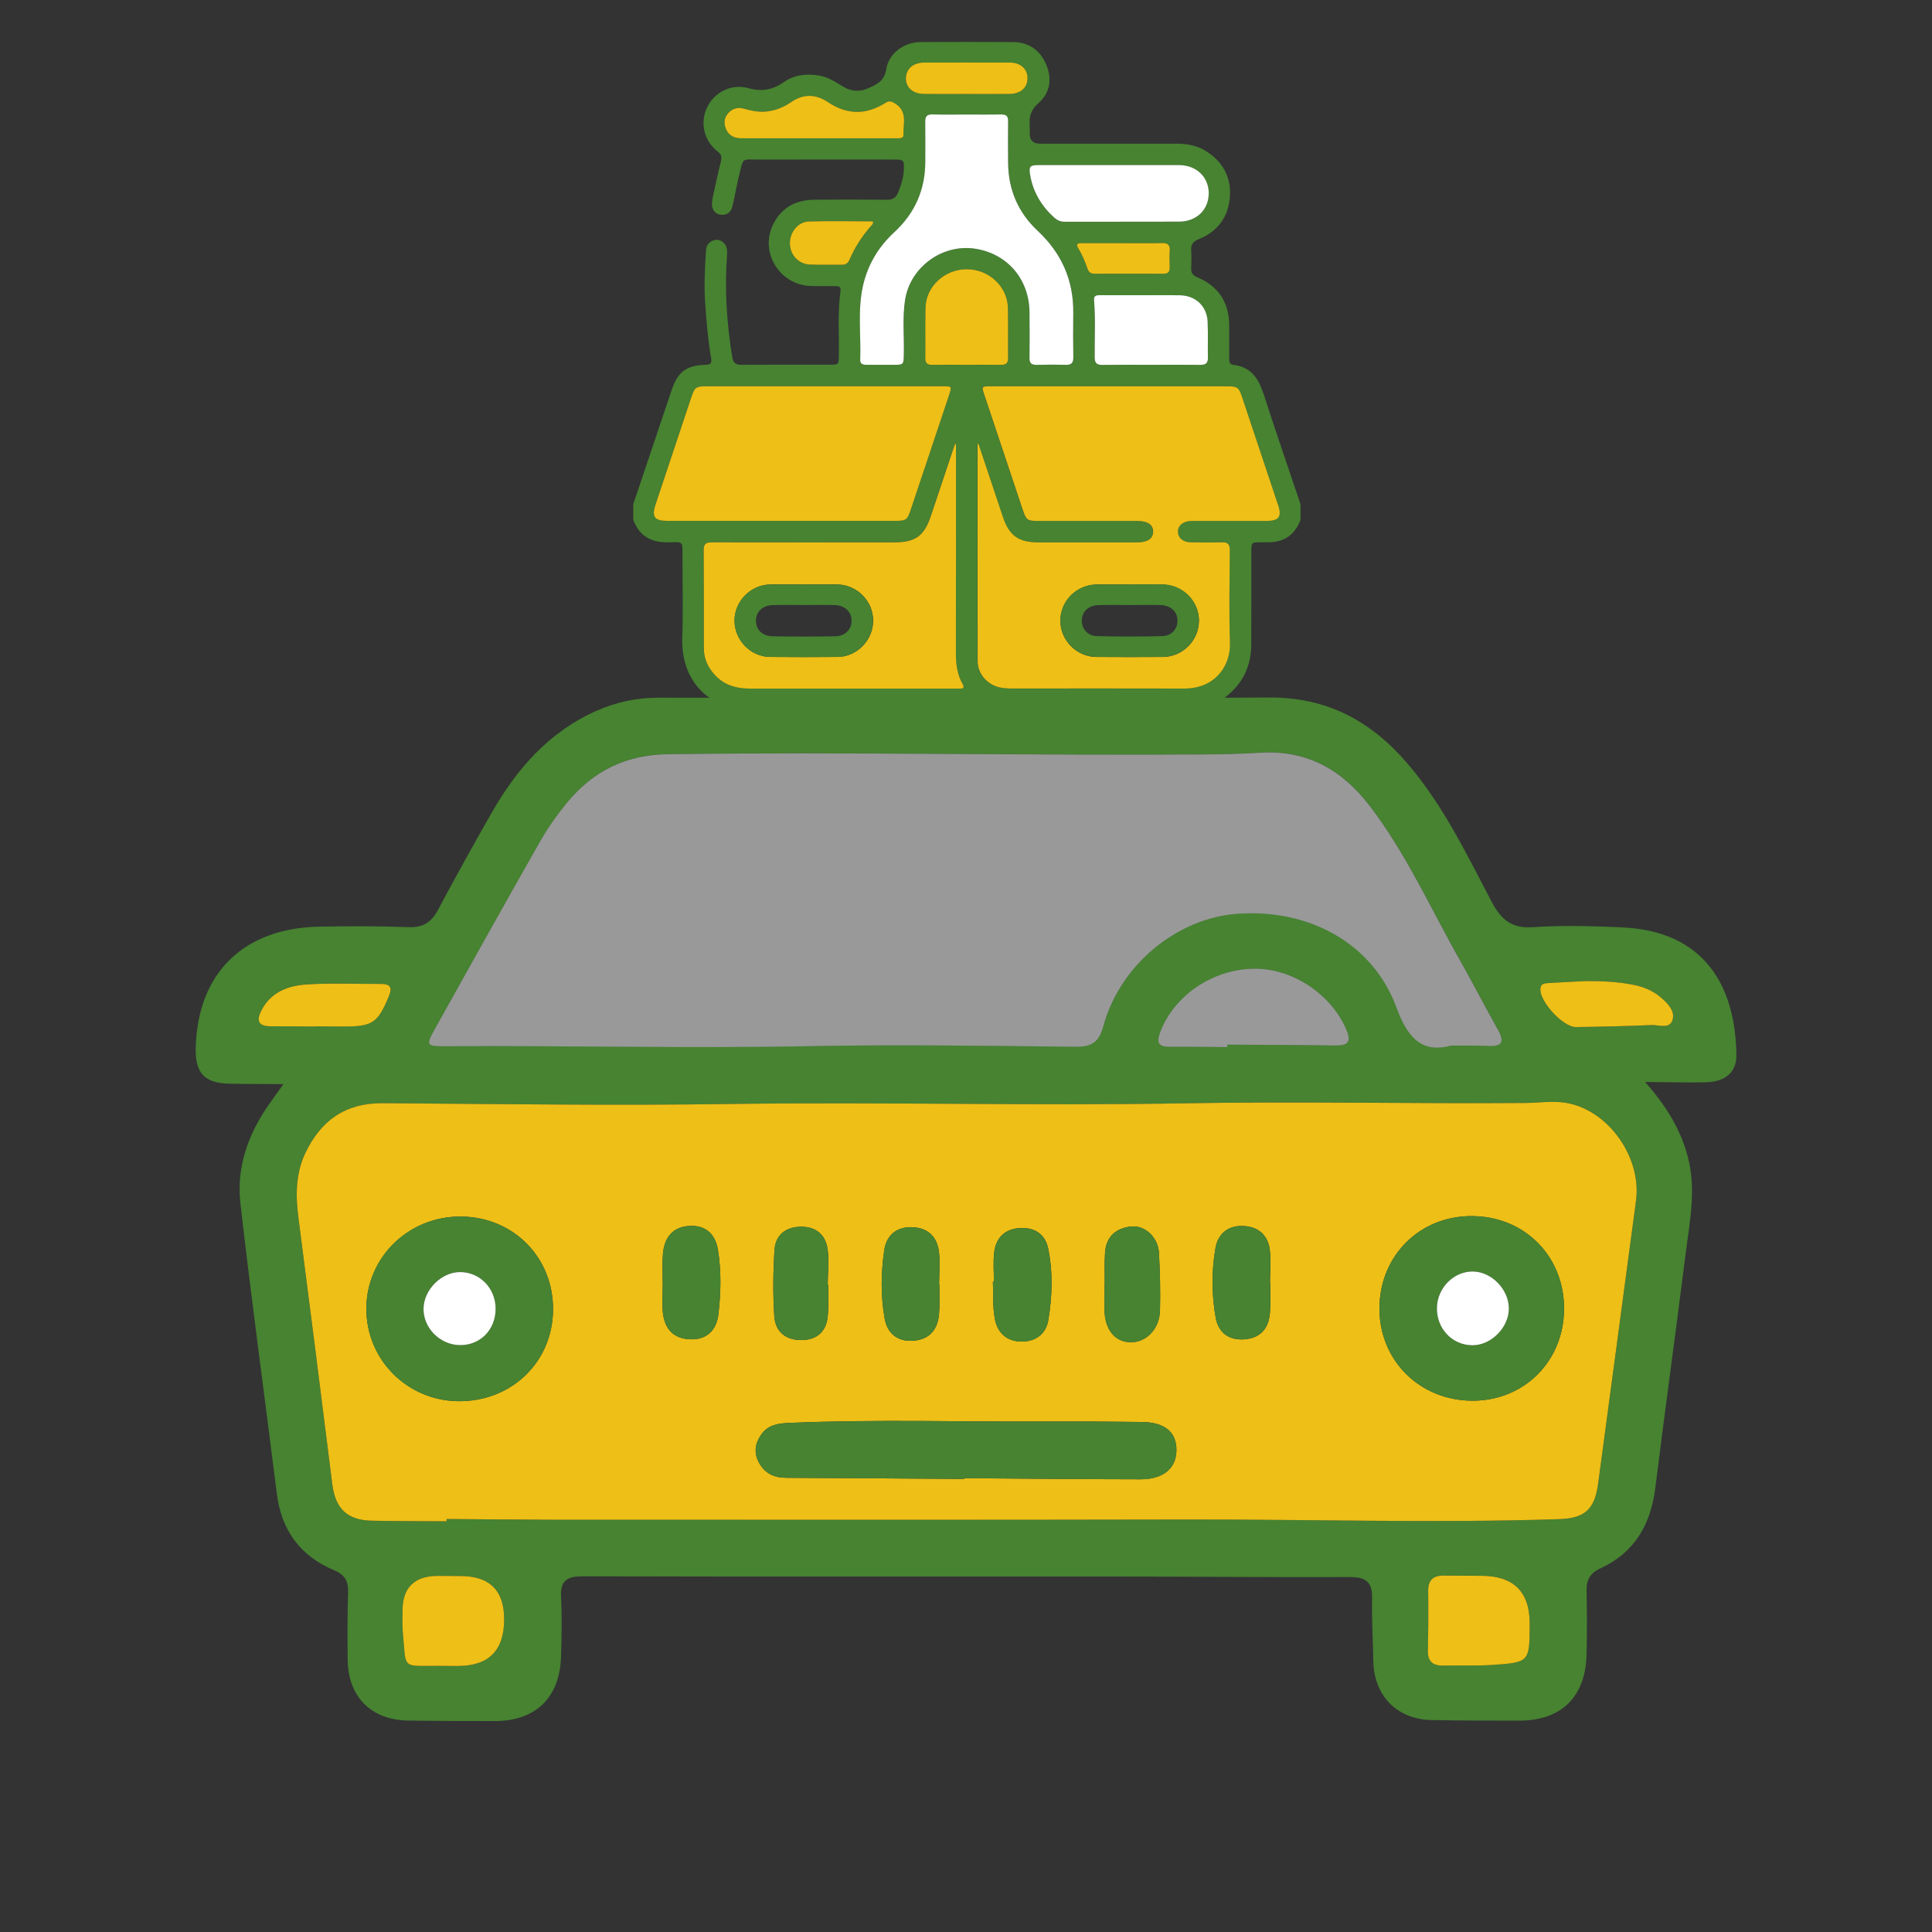 <?xml version="1.0" encoding="UTF-8"?> <svg xmlns="http://www.w3.org/2000/svg" id="Capa_1" data-name="Capa 1" viewBox="0 0 400 400"><rect x="0" y="0" width="400" height="400" fill="#333333" stroke="none"/><defs><style> .cls-1 { fill: #478331; } .cls-1, .cls-2, .cls-3, .cls-4 { stroke-width: 0px; } .cls-2 { fill: #eebf17; } .cls-3 { opacity: .5; } .cls-3, .cls-4 { fill: #fff; } </style></defs><g><path class="cls-1" d="m261.5,81.31c-1.01-3.14-2.66-5.36-6.13-5.77-.87-.1-.88-.74-.88-1.4,0-2.29.02-4.58,0-6.87-.05-4.71-2.25-8.03-6.59-9.85-.94-.4-1.33-.91-1.28-1.91.05-1.21.08-2.43,0-3.63-.09-1.27.38-1.88,1.59-2.37,4.01-1.62,6.21-4.75,6.44-9,.21-3.91-1.53-7.04-4.87-9.17-1.83-1.17-3.89-1.59-6.04-1.59-9.49,0-18.98,0-28.47,0q-2.07,0-2.08-2.12c0-.5.04-.99,0-1.48-.16-1.9.18-3.38,1.82-4.81,2.41-2.1,2.85-5.06,1.57-8.03-1.27-2.93-3.58-4.58-6.84-4.6-6.39-.04-12.77-.03-19.16,0-3.41.01-6.61,2.34-7.1,5.66-.36,2.41-2.03,3.15-3.73,3.91-1.7.77-3.52.66-5.18-.34-1.57-.95-3.09-1.98-4.98-2.3-2.64-.45-5.16-.15-7.35,1.39-2.27,1.59-4.55,1.99-7.25,1.23-3.49-.99-7.06.78-8.58,3.94-1.54,3.21-.69,6.95,2.19,9.18.8.62.87,1.17.65,2.05-.62,2.48-1.14,4.98-1.69,7.48-.09.39-.13.8-.15,1.2-.05,1.28.62,2.17,1.74,2.34,1.21.19,2.19-.44,2.49-1.73.49-2.09.85-4.22,1.36-6.31.96-3.96.47-3.36,4.26-3.37,9.26-.03,18.53-.01,27.79-.01,2.07,0,2.16.1,2.08,2.12-.06,1.64-.56,3.16-1.17,4.67-.44,1.11-1.13,1.55-2.35,1.54-4.99-.05-9.98-.05-14.97-.01-3.82.03-6.81,1.58-8.55,5.07-2.87,5.77,1.26,12.56,7.75,12.79,1.71.06,3.42.02,5.13.03.65,0,1.17.08,1.05.96-.63,4.51-.26,9.05-.35,13.58-.03,1.66-.08,1.73-1.78,1.73-6.12,0-12.23-.02-18.35.02-1.21,0-1.73-.37-1.94-1.62-1.15-7.03-1.6-14.07-1.07-21.18.06-.88.02-1.72-.63-2.39-.61-.63-1.37-.86-2.22-.56-.95.33-1.45,1.07-1.51,2.04-.22,3.54-.42,7.07-.19,10.62.25,3.94.59,7.87,1.26,11.76.18,1.06-.2,1.31-1.19,1.33-3.88.09-5.73,1.48-6.96,5.14-2.66,7.9-5.32,15.81-7.98,23.72v3.23c1.24,3.34,3.71,4.73,7.21,4.66,3.26-.06,2.97-.31,2.98,2.95,0,5.56.16,11.12-.04,16.67-.28,7.71,3.85,13.15,10.63,14.78h96.6c1.99-.58,3.92-1.28,5.56-2.62,3.36-2.72,4.98-6.28,5.01-10.55.04-6.45.01-12.9.02-19.35,0-1.85.03-1.88,1.89-1.89.4,0,.81-.01,1.21,0,3.45.12,5.86-1.37,7.08-4.64v-3.23c-2.59-7.7-5.24-15.37-7.73-23.1Zm-11.47-14.67c.1,2.46.01,4.93.05,7.39.02,1.09-.43,1.52-1.53,1.51-3.41-.04-6.83-.01-10.24-.01s-6.74-.03-10.11.02c-1.17.02-1.57-.42-1.57-1.58-.03-3.94.19-7.89-.13-11.83-.09-1.06.62-1.02,1.31-1.02,2.96,0,5.93,0,8.89,0,2.51,0,5.03-.02,7.55.01,3.26.04,5.64,2.26,5.77,5.51Zm-7.86-11.36c.03.94-.3,1.41-1.31,1.4-4.77-.02-9.53-.02-14.29,0-.82,0-1.21-.4-1.46-1.12-.49-1.45-1.09-2.85-1.88-4.16-.54-.9-.15-1.06.69-1.06,2.83.01,5.66,0,8.49,0s5.49.04,8.22-.02c1.19-.03,1.62.44,1.55,1.59-.06,1.12-.04,2.24,0,3.36Zm-27.22-21.09c4.95,0,9.89,0,14.84,0s9.53-.01,14.3,0c3.62.01,6.17,2.47,6.16,5.89-.01,3.35-2.54,5.8-6.1,5.81-7.91.03-15.83,0-23.74.02-.87,0-1.52-.29-2.16-.87-2.65-2.41-4.39-5.31-4.98-8.87-.28-1.68-.03-1.99,1.69-1.99Zm-25.19-20.99c.42-.13.88-.24,1.32-.24,6.02-.01,12.05-.04,18.07,0,2.19.02,3.57,1.35,3.58,3.22.01,1.93-1.4,3.23-3.67,3.27-3.01.04-6.02.01-9.03.01s-5.85.03-8.77-.01c-2.28-.03-3.7-1.3-3.72-3.22,0-1.42.85-2.61,2.22-3.03Zm-2.71,14.68c.03.87-.85.75-1.47.75-5.39,0-10.78,0-16.18,0-5.3,0-10.6,0-15.91,0-1.49,0-2.64-.56-3.22-1.97-.46-1.12-.36-2.23.43-3.16.86-1.01,1.99-1.37,3.28-1.01,1.52.42,3.05.77,4.64.6,1.87-.19,3.57-.85,5.11-1.92,2.59-1.8,5.14-1.73,7.76.02,3.86,2.58,7.81,2.63,11.75.14.78-.5,1.25-.43,2.1.11,2.64,1.69,1.62,4.19,1.69,6.43Zm-1.91,20.23c4.31-3.97,6.45-8.85,6.44-14.7-.01-2.74.03-5.48-.01-8.21-.02-1.1.38-1.52,1.5-1.5,2.38.06,4.76.02,7.15.02s4.76.03,7.15-.01c.99-.01,1.37.38,1.36,1.35-.03,2.87-.02,5.74,0,8.61.03,5.59,2.05,10.32,6.14,14.15,4.93,4.61,7.43,10.24,7.35,17-.04,3.05-.04,6.1.01,9.15.02,1.17-.41,1.61-1.58,1.57-2.02-.06-4.04-.05-6.07,0-1.05.02-1.44-.41-1.42-1.44.03-3.14.03-6.28,0-9.42-.06-6.89-4.58-12.17-11.27-13.19-6.8-1.04-13.47,3.84-14.5,10.65-.56,3.7-.17,7.44-.25,11.15-.05,2.23-.01,2.24-2.23,2.24-1.84,0-3.68,0-5.53,0-.71,0-1.3-.17-1.27-1.02.17-5.06-.55-10.15.53-15.16.96-4.43,3.18-8.18,6.5-11.25Zm-17.42,6.67c-2.35-.08-4.11-1.95-4.18-4.29-.07-2.36,1.65-4.58,3.96-4.64,4.36-.13,8.72-.03,13.08-.02.07,0,.13.1.21.16-.01.45-.38.69-.63.99-1.74,2.03-3.18,4.24-4.23,6.69-.32.74-.74,1.16-1.6,1.15-2.21-.03-4.41.04-6.61-.04Zm-29.61,53.06c-2.6,0-3.23-.87-2.4-3.35,2.48-7.44,4.97-14.89,7.45-22.33.66-1.99.95-2.18,3.12-2.19,8.13,0,16.27,0,24.4,0s16.45,0,24.67,0c1.69,0,1.73.05,1.19,1.67-2.67,7.99-5.34,15.99-8.02,23.98-.68,2.03-.95,2.22-3.1,2.22-15.77,0-31.55,0-47.32,0Zm60.61,34.71c-.22,0-.45,0-.67,0-14.25,0-28.5,0-42.75,0-3.07,0-5.77-.84-7.75-3.34-1.15-1.45-1.83-3.09-1.83-4.95-.01-6.82.01-13.64-.04-20.46-.01-1.34.62-1.54,1.75-1.54,12.54.02,25.08.01,37.62.01,4.45,0,6.27-1.3,7.67-5.47,1.59-4.76,3.19-9.53,4.78-14.29.07-.21.15-.4.23-.6.06,0,.12.01.18.02v1.41c0,13.95,0,27.9-.01,41.85,0,2.23.23,4.39,1.37,6.36.39.68.26,1.01-.56.98Zm-5.73-67.01c-1.05.02-1.44-.41-1.42-1.44.04-3.46-.04-6.92.04-10.37.1-4.43,3.96-7.99,8.54-7.99,4.57,0,8.43,3.56,8.53,8,.08,3.45,0,6.91.04,10.37.01,1.04-.38,1.45-1.43,1.44-2.38-.04-4.76-.01-7.15-.01s-4.77-.03-7.15.01Zm69.17,32.3c-4.77,0-9.53,0-14.3,0-.45,0-.9-.01-1.35.01-1.65.08-2.69.97-2.66,2.26.03,1.24,1.04,2.12,2.62,2.15,2.16.04,4.32.07,6.47,0,1.23-.04,1.66.41,1.65,1.64-.04,6.42-.17,12.84.03,19.25.15,4.68-3.09,9.43-9.49,9.4-11.42-.04-22.84,0-34.26-.01-1.35,0-2.69.08-4.03-.25-2.53-.61-4.46-2.82-4.46-5.4-.03-14.95-.01-29.89-.01-44.83,0-.04.03-.08.13-.33,1.76,5.25,3.43,10.27,5.11,15.29,1.29,3.85,3.23,5.26,7.29,5.26,6.83,0,13.67,0,20.5,0,2.15,0,3.26-.74,3.31-2.16.05-1.46-1.12-2.28-3.32-2.28-6.88,0-13.76,0-20.64,0-2.05,0-2.33-.2-2.99-2.18-2.69-8.04-5.38-16.08-8.06-24.12-.5-1.5-.45-1.57,1.19-1.57,16.41,0,32.82,0,49.23,0,2.03,0,2.34.23,2.99,2.18,2.49,7.45,4.98,14.89,7.45,22.34.82,2.46.19,3.34-2.42,3.34Z"></path><path class="cls-2" d="m180.79,45.99c-.01.45-.38.69-.63.99-1.74,2.03-3.18,4.24-4.23,6.69-.32.74-.74,1.16-1.6,1.15-2.21-.03-4.41.04-6.61-.04-2.35-.08-4.11-1.95-4.18-4.29-.07-2.36,1.65-4.58,3.96-4.64,4.36-.13,8.72-.03,13.08-.02.07,0,.13.1.21.16Z"></path><path class="cls-4" d="m222.22,73.97c.02,1.17-.41,1.61-1.58,1.57-2.02-.06-4.04-.05-6.07,0-1.05.02-1.44-.41-1.42-1.44.03-3.14.03-6.28,0-9.42-.06-6.89-4.58-12.17-11.27-13.19-6.8-1.04-13.47,3.84-14.5,10.65-.56,3.7-.17,7.44-.25,11.15-.05,2.23-.01,2.24-2.23,2.24-1.84,0-3.68,0-5.53,0-.71,0-1.3-.17-1.27-1.02.17-5.06-.55-10.15.53-15.16.96-4.43,3.18-8.18,6.5-11.25,4.31-3.97,6.45-8.85,6.44-14.7-.01-2.74.03-5.48-.01-8.21-.02-1.1.38-1.52,1.5-1.5,2.38.06,4.76.02,7.15.02s4.76.03,7.15-.01c.99-.01,1.37.38,1.36,1.35-.03,2.87-.02,5.74,0,8.61.03,5.59,2.05,10.32,6.14,14.15,4.93,4.61,7.43,10.24,7.35,17-.04,3.05-.04,6.1.01,9.15Z"></path><path class="cls-2" d="m212.74,16.18c.01,1.93-1.4,3.23-3.67,3.27-3.01.04-6.02.01-9.03.01s-5.85.03-8.77-.01c-2.28-.03-3.7-1.3-3.72-3.22,0-1.42.85-2.61,2.22-3.03.42-.13.88-.24,1.32-.24,6.02-.01,12.05-.04,18.07,0,2.19.02,3.57,1.35,3.58,3.22Z"></path><path class="cls-2" d="m208.72,74.1c.01,1.04-.38,1.45-1.43,1.44-2.38-.04-4.76-.01-7.15-.01s-4.77-.03-7.15.01c-1.05.02-1.44-.41-1.42-1.44.04-3.46-.04-6.92.04-10.37.1-4.43,3.96-7.99,8.54-7.99,4.57,0,8.43,3.56,8.53,8,.08,3.45,0,6.91.04,10.37Z"></path><path class="cls-4" d="m250.09,74.03c.02,1.09-.43,1.52-1.53,1.51-3.41-.04-6.83-.01-10.24-.01s-6.74-.03-10.11.02c-1.17.02-1.57-.42-1.57-1.58-.03-3.94.19-7.89-.13-11.83-.09-1.06.62-1.02,1.31-1.02,2.96,0,5.93,0,8.89,0,2.51,0,5.03-.02,7.55.01,3.26.04,5.64,2.26,5.77,5.51.1,2.46.01,4.93.05,7.39Z"></path><path class="cls-2" d="m242.18,51.92c-.06,1.12-.04,2.24,0,3.36.03.94-.3,1.41-1.31,1.4-4.77-.02-9.53-.02-14.29,0-.82,0-1.21-.4-1.46-1.12-.49-1.45-1.09-2.85-1.88-4.16-.54-.9-.15-1.06.69-1.06,2.83.01,5.66,0,8.49,0s5.49.04,8.22-.02c1.19-.03,1.62.44,1.55,1.59Z"></path><path class="cls-4" d="m250.25,40.08c-.01,3.35-2.54,5.8-6.1,5.81-7.91.03-15.83,0-23.74.02-.87,0-1.52-.29-2.16-.87-2.65-2.41-4.39-5.31-4.98-8.87-.28-1.68-.03-1.99,1.69-1.99,4.95,0,9.89,0,14.84,0s9.53-.01,14.3,0c3.62.01,6.17,2.47,6.16,5.89Z"></path><path class="cls-2" d="m187.06,27.88c.03.87-.85.75-1.47.75-5.39,0-10.78,0-16.18,0-5.3,0-10.6,0-15.91,0-1.49,0-2.64-.56-3.22-1.97-.46-1.12-.36-2.23.43-3.16.86-1.01,1.99-1.37,3.28-1.01,1.52.42,3.05.77,4.64.6,1.87-.19,3.57-.85,5.11-1.92,2.59-1.8,5.14-1.73,7.76.02,3.86,2.58,7.81,2.63,11.75.14.78-.5,1.25-.43,2.1.11,2.64,1.69,1.62,4.19,1.69,6.43Z"></path><path class="cls-2" d="m199.28,141.57c-1.13-1.97-1.37-4.13-1.37-6.36.02-13.95.01-27.91.01-41.85v-1.41c-.06,0-.12-.01-.18-.02-.08.2-.16.4-.23.6-1.59,4.76-3.19,9.52-4.78,14.29-1.4,4.17-3.22,5.47-7.67,5.47-12.54,0-25.08.01-37.62-.01-1.13,0-1.76.2-1.75,1.54.05,6.82.02,13.64.04,20.46,0,1.87.68,3.51,1.83,4.95,1.98,2.5,4.68,3.34,7.75,3.34,14.25,0,28.5,0,42.75,0,.22,0,.45,0,.67,0,.82.03.95-.3.56-.98Zm-25.85-5.56c-4.67.04-9.34.04-14.01,0-4-.04-7.31-3.45-7.34-7.47-.03-4.05,3.34-7.48,7.41-7.53,2.34-.03,4.67,0,7.01,0s4.58-.03,6.87,0c4.08.05,7.44,3.48,7.41,7.53-.03,4.01-3.34,7.43-7.34,7.47Z"></path><path class="cls-2" d="m264.59,104.5c-2.48-7.45-4.97-14.9-7.45-22.34-.65-1.95-.96-2.18-2.99-2.18-16.41,0-32.82,0-49.23,0-1.64,0-1.69.06-1.19,1.57,2.68,8.04,5.37,16.08,8.06,24.12.66,1.98.94,2.18,2.99,2.18,6.88,0,13.76,0,20.64,0,2.2,0,3.37.82,3.32,2.28-.05,1.41-1.16,2.15-3.31,2.16-6.84,0-13.67,0-20.5,0-4.05,0-6-1.41-7.29-5.26-1.68-5.02-3.35-10.03-5.11-15.29-.1.26-.13.3-.13.33,0,14.95-.02,29.89.01,44.83,0,2.58,1.93,4.79,4.46,5.4,1.33.32,2.68.24,4.03.25,11.42,0,22.84-.03,34.26.01,6.4.03,9.64-4.73,9.49-9.4-.21-6.41-.08-12.83-.03-19.25,0-1.23-.42-1.68-1.65-1.64-2.16.06-4.32.04-6.47,0-1.58-.03-2.59-.9-2.62-2.15-.04-1.29,1.01-2.18,2.66-2.26.45-.02.9-.01,1.35-.01,4.77,0,9.53,0,14.3,0,2.61,0,3.24-.87,2.42-3.34Zm-16.36,24.04c-.02,4.06-3.37,7.45-7.47,7.48-4.58.03-9.16.03-13.74,0-4.11-.03-7.45-3.4-7.48-7.46-.03-4.11,3.36-7.51,7.53-7.54,2.29-.02,4.58,0,6.87,0s4.49-.01,6.74,0c4.18.04,7.57,3.43,7.56,7.53Z"></path><path class="cls-2" d="m196.55,81.64c-2.67,7.99-5.34,15.99-8.02,23.98-.68,2.03-.95,2.22-3.1,2.22-15.77,0-31.55,0-47.32,0-2.6,0-3.23-.87-2.4-3.35,2.48-7.44,4.97-14.89,7.45-22.33.66-1.99.95-2.18,3.12-2.19,8.13,0,16.27,0,24.4,0s16.45,0,24.67,0c1.69,0,1.73.05,1.19,1.67Z"></path><path class="cls-1" d="m240.67,121c-2.25-.02-4.49,0-6.74,0s-4.58-.01-6.87,0c-4.18.04-7.57,3.44-7.53,7.54.03,4.06,3.38,7.43,7.48,7.46,4.58.03,9.16.03,13.74,0,4.1-.03,7.45-3.41,7.47-7.48.02-4.11-3.37-7.49-7.56-7.53Zm-.07,10.7c-4.49.11-8.99.11-13.48,0-1.95-.05-3.14-1.47-3.14-3.21,0-1.78,1.29-3.11,3.31-3.2,2.2-.1,4.4-.02,6.61-.02h0c2.12-.01,4.23-.06,6.34,0,2.18.06,3.55,1.38,3.54,3.25,0,1.73-1.22,3.13-3.17,3.18Z"></path><path class="cls-1" d="m173.35,121.01c-2.29-.03-4.58,0-6.87,0s-4.67-.03-7.01,0c-4.07.05-7.43,3.49-7.41,7.53.03,4.01,3.35,7.43,7.34,7.47,4.67.04,9.34.04,14.01,0,4-.04,7.31-3.46,7.34-7.47.03-4.05-3.34-7.48-7.41-7.53Zm2.95,7.82c-.15,1.63-1.41,2.86-3.34,2.9-4.36.08-8.72.09-13.08,0-2.09-.04-3.4-1.44-3.37-3.27.03-1.82,1.37-3.12,3.48-3.18,2.16-.07,4.31-.02,6.47-.02s4.23-.05,6.34.01c2.27.08,3.67,1.57,3.49,3.56Z"></path></g><g><path class="cls-1" d="m335.84,192c-6.15-.27-12.33-.45-18.45-.04-4.47.31-6.61-1.58-8.57-5.29-5.19-9.85-10.03-19.95-17.35-28.51-7.54-8.83-16.64-13.81-28.71-13.75-42.17.24-84.35.08-126.52.04-4.44,0-8.64.91-12.68,2.69-9.96,4.39-16.67,12.15-21.9,21.37-3.74,6.57-7.42,13.18-10.97,19.86-1.36,2.56-3.07,3.7-6.08,3.59-6.14-.24-12.3-.22-18.45-.11-15.78.29-25.27,9.65-25.64,25.14-.12,5.19,1.83,7.28,7.01,7.38,3.52.07,7.03.05,11.16.08-1.35,1.89-2.25,3.11-3.11,4.36-4.24,6.1-6.65,12.94-5.81,20.28,2.29,20.09,5.04,40.14,7.55,60.21.95,7.53,4.86,12.86,11.81,15.78,2.32.97,3.02,2.3,2.94,4.67-.16,4.6-.14,9.23-.09,13.84.08,7.69,4.83,12.5,12.47,12.63,6.02.09,12.05.1,18.07.1,8.36,0,13.37-4.84,13.63-13.29.13-4.09.22-8.21.01-12.31-.18-3.39,1.11-4.36,4.45-4.36,36.66.1,73.32.03,109.98.05,16.28,0,32.57.16,48.85.1,3.23-.02,4.71.94,4.64,4.34-.09,4.36.18,8.71.25,13.07.14,7.17,4.9,12.06,12.06,12.2,6.03.12,12.06.11,18.08.12,8.77.02,13.81-4.89,14.01-13.73.1-4.36.1-8.72,0-13.08-.06-2.31.68-3.72,2.93-4.75,7.03-3.25,10.37-9.09,11.31-16.65,2-16.13,4.23-32.23,6.26-48.37.84-6.7,2.27-13.38.45-20.2-1.51-5.67-4.45-10.51-8.84-15.45,4.69.03,8.61.15,12.54.07,4.04-.1,6.41-2.03,6.37-5.66-.17-14.42-6.76-25.68-23.66-26.41Zm-245.57,20.61c7.18-12.87,14.35-25.76,21.65-38.57,1.58-2.78,3.46-5.41,5.49-7.88,5.42-6.55,12.13-9.93,21-10.04,36.93-.5,73.86.3,110.79.05,3.97-.02,7.95-.13,11.91-.36,9.57-.55,16.8,3.59,22.47,11,7.61,9.94,12.68,21.37,18.81,32.17,2.65,4.69,5.1,9.49,7.75,14.18,1.39,2.46.94,3.5-1.98,3.37-2.18-.11-4.37-.05-7.68-.07-5.6,1.53-8.83-.98-11.31-7.77-4.88-13.41-18.13-20.58-32.96-19.51-12.52.9-24.29,10.56-27.75,23.24-.94,3.44-2.46,4.33-5.84,4.29-18.46-.2-36.94-.49-55.4-.12-24.88.49-49.76-.16-74.62.01-4.48.02-4.52-.05-2.33-3.98Zm186.14,3.85c-7.43-.12-14.85-.13-22.29-.18v.51c-3.97-.03-7.95-.09-11.92-.06-2.47.01-2.77-1-1.94-3.13,2.89-7.5,10.75-12.89,19.26-13.04,7.98-.15,16.05,5.21,19.21,12.53,1.16,2.68.34,3.4-2.33,3.37Zm-220.32-3.99c-2.77.01-3.01-1.31-1.89-3.42,1.99-3.71,5.52-5,9.29-5.24,5.09-.34,10.23-.08,15.35-.11,1.94,0,2.48.65,1.67,2.59-2.3,5.49-3.33,6.24-9.44,6.23-1.92,0-3.83-.03-5.76-.04v.04c-3.07-.02-6.15-.06-9.22-.05Zm38.74,132.46c-1.29,0-2.56-.02-3.84-.03-8.03-.07-6.85.98-7.61-7.2-.12-1.4-.04-2.82-.04-4.23q0-7.12,7.24-7.2c1.54,0,3.08.02,4.62.03q9.22-.05,9.18,9.02-.03,9.58-9.53,9.6Zm214.09-.23c-3.31.22-6.65.05-9.98.13-2.19.06-3.36-.75-3.3-3.12.09-4.09.11-8.19.06-12.28-.03-2.29,1.04-3.27,3.26-3.24,2.56.04,5.12.04,7.68.05q10.13-.01,10.08,9.98c-.03,7.88-.03,7.96-7.8,8.48Zm29.8-96.13c-2.59,19.55-5.22,39.09-7.85,58.64-.7,5.25-2.72,7.13-8.03,7.31-25.77.85-51.54.02-77.31.08-43.97.1-87.95.04-131.93.04-7.05,0-14.09-.1-21.14-.15v.48c-5.13-.04-10.26-.02-15.39-.12-5.23-.11-7.65-2.53-8.28-7.62-2.29-18.43-4.65-36.85-7.02-55.25-.59-4.53-.57-8.97,1.42-13.19,3.19-6.76,8.28-10.44,16.02-10.39,23.86.17,47.71.52,71.56.17,31.67-.45,63.33.41,95-.15,23.33-.42,46.66.11,70-.06,2.67-.02,5.4-.44,8.03-.09,8.9,1.19,16.15,11.14,14.92,20.3Zm7.59-37.47c-.6,2.06-2.83,1.07-4.36,1.13-5.21.22-10.45.34-15.67.41-2.71.03-7.62-5.4-7.36-7.98.11-1.08.95-1.07,1.67-1.13,2.66-.17,5.34-.28,8.01-.42,3.33.01,6.62.16,9.89.85,2.05.44,3.88,1.25,5.45,2.62,1.37,1.19,2.88,2.72,2.35,4.52Z"></path><path class="cls-2" d="m94.83,344.93c-1.29,0-2.56-.02-3.84-.03-8.03-.07-6.85.98-7.61-7.2-.12-1.4-.04-2.82-.04-4.23q0-7.12,7.24-7.2c1.54,0,3.08.02,4.62.03q9.22-.05,9.18,9.02-.03,9.58-9.53,9.6Z"></path><path class="cls-2" d="m308.91,344.71c-3.31.22-6.65.05-9.98.13-2.19.06-3.36-.75-3.3-3.12.09-4.09.11-8.19.06-12.28-.03-2.29,1.04-3.27,3.26-3.24,2.56.04,5.12.04,7.68.05q10.13-.01,10.08,9.98c-.03,7.88-.03,7.96-7.8,8.48Z"></path><path class="cls-2" d="m346.31,211.1c-.6,2.06-2.83,1.07-4.36,1.13-5.21.22-10.45.34-15.67.41-2.71.03-7.62-5.4-7.36-7.98.11-1.08.95-1.07,1.67-1.13,2.66-.17,5.34-.28,8.01-.42,3.33.01,6.62.16,9.89.85,2.05.44,3.88,1.25,5.45,2.62,1.37,1.19,2.88,2.72,2.35,4.52Z"></path><path class="cls-3" d="m276.4,216.46c-7.43-.12-14.85-.13-22.29-.18v.51c-3.97-.03-7.95-.09-11.92-.06-2.47.01-2.77-1-1.94-3.13,2.89-7.5,10.75-12.89,19.26-13.04,7.98-.15,16.05,5.21,19.21,12.53,1.16,2.68.34,3.4-2.33,3.37Z"></path><path class="cls-3" d="m308.15,216.54c-2.18-.11-4.37-.05-7.68-.07-5.6,1.53-8.83-.98-11.31-7.77-4.88-13.41-18.13-20.58-32.96-19.51-12.52.9-24.29,10.56-27.75,23.24-.94,3.44-2.46,4.33-5.84,4.29-18.46-.2-36.94-.49-55.4-.12-24.88.49-49.76-.16-74.62.01-4.48.02-4.52-.05-2.33-3.98,7.18-12.87,14.35-25.76,21.65-38.57,1.58-2.78,3.46-5.41,5.49-7.88,5.42-6.55,12.13-9.93,21-10.04,36.93-.5,73.86.3,110.79.05,3.97-.02,7.95-.13,11.91-.36,9.57-.55,16.8,3.59,22.47,11,7.61,9.94,12.68,21.37,18.81,32.17,2.65,4.69,5.1,9.49,7.75,14.18,1.39,2.46.94,3.5-1.98,3.37Z"></path><path class="cls-2" d="m80.5,206.3c-2.3,5.49-3.33,6.24-9.44,6.23-1.92,0-3.83-.03-5.76-.04v.04c-3.07-.02-6.15-.06-9.22-.05-2.77.01-3.01-1.31-1.89-3.42,1.99-3.71,5.52-5,9.29-5.24,5.09-.34,10.23-.08,15.35-.11,1.94,0,2.48.65,1.67,2.59Z"></path><path class="cls-2" d="m323.8,228.27c-2.63-.35-5.36.07-8.03.09-23.34.18-46.67-.35-70,.06-31.67.56-63.33-.3-95,.15-23.85.35-47.7,0-71.56-.17-7.74-.05-12.82,3.62-16.02,10.39-1.98,4.22-2,8.66-1.42,13.19,2.37,18.41,4.73,36.83,7.02,55.25.63,5.09,3.05,7.52,8.28,7.62,5.13.1,10.26.08,15.39.12v-.48c7.05.05,14.09.14,21.14.15,43.98,0,87.96.06,131.93-.04,25.77-.06,51.54.78,77.31-.08,5.31-.18,7.32-2.06,8.03-7.31,2.62-19.55,5.25-39.09,7.85-58.64,1.22-9.16-6.02-19.11-14.92-20.3Zm-228.97,61.83c-10.59-.14-19.05-8.74-18.98-19.25s8.77-19.07,19.63-18.98c10.89.11,19.17,8.56,19.02,19.44-.15,10.77-8.68,18.94-19.67,18.79Zm53.9-17.94c-.39,3.3-2.49,5.35-6.07,5.12-3.55-.23-5.19-2.5-5.45-5.83-.15-2.04,0-4.09.01-6.15h-.03c.01-1.92-.1-3.86.07-5.76.3-3.34,2.02-5.57,5.55-5.73,3.36-.16,5.31,1.77,5.83,4.93.72,4.45.62,8.97.09,13.41Zm80.05-12.82c.23-3.33,2.29-5.1,5.44-5.41,2.9-.28,5.57,2.3,5.73,5.51.21,3.96.31,7.94.21,11.9-.09,3.82-2.85,6.62-6.12,6.56-3.2-.05-5.28-2.6-5.37-6.66-.04-1.79.01-3.58.03-5.38h.02c.01-2.17-.08-4.36.07-6.52Zm-22.93-.16c.38-2.85,2.1-4.64,5.06-4.91,3.11-.28,5.44,1.13,6.08,4.12,1.04,4.92.87,9.96.06,14.9-.45,2.76-2.49,4.45-5.47,4.47-3.18,0-5.1-1.84-5.62-4.77-.46-2.5-.28-5.1-.39-7.66h.2c.01-2.04-.18-4.12.08-6.15Zm-22.78-.33c.45-3.12,2.59-4.95,5.94-4.77,3.33.19,5.11,2.17,5.42,5.35.21,2.15.01,4.33,0,6.5h.06c-.01,2.05.1,4.09-.07,6.13-.26,3.2-1.97,5.26-5.27,5.52-3.28.26-5.44-1.44-6-4.64-.83-4.66-.76-9.42-.08-14.08Zm-22.71-.08c.19-3.12,2.37-4.75,5.44-4.79,3.13-.05,5.16,1.67,5.56,4.72.31,2.38.03,4.84.01,7.27h.1c-.01,2.17.11,4.35-.09,6.51-.28,3.12-2.14,4.89-5.28,4.97-3.28.09-5.57-1.64-5.79-4.88-.31-4.58-.25-9.2.03-13.79Zm75.78,47.5c-12.16-.01-24.31-.15-36.47-.23v.16c-12.29-.08-24.58-.19-36.86-.24-2.53,0-4.49-.9-5.69-3.17-1.08-2.01-.81-3.94.48-5.77,1.4-2.02,3.46-2.32,5.74-2.42,18.04-.78,36.07-.2,54.12-.29,6.27-.03,12.55.02,18.82.09,4.87.04,7.33,2.07,7.29,5.9-.05,3.69-2.7,5.97-7.42,5.97Zm26.76-34.23c-.28,3.03-1.98,4.96-5.09,5.24-3.26.3-5.53-1.25-6.11-4.47-.86-4.79-.88-9.67-.04-14.44.56-3.13,2.84-4.81,6.12-4.52,3.11.27,4.86,2.2,5.16,5.22.21,2.14.01,4.33,0,6.49h.05c-.01,2.17.11,4.35-.08,6.5Zm41.92,17.96c-10.91-.04-19.26-8.37-19.22-19.14.04-10.91,8.38-19.18,19.24-19.08,10.91.09,19.07,8.41,18.98,19.33-.09,10.76-8.31,18.93-19,18.89Z"></path><path class="cls-1" d="m243.56,300.3c-.05,3.69-2.7,5.97-7.42,5.97-12.16-.01-24.31-.15-36.47-.23v.16c-12.29-.08-24.58-.19-36.86-.24-2.53,0-4.49-.9-5.69-3.17-1.08-2.01-.81-3.94.48-5.77,1.4-2.02,3.46-2.32,5.74-2.42,18.04-.78,36.07-.2,54.12-.29,6.27-.03,12.55.02,18.82.09,4.87.04,7.33,2.07,7.29,5.9Z"></path><path class="cls-1" d="m95.48,251.87c-10.87-.1-19.56,8.31-19.63,18.98s8.39,19.11,18.98,19.25c10.99.15,19.53-8.02,19.67-18.79.15-10.88-8.13-19.33-19.02-19.44Zm-.32,26.61c-4.14-.07-7.63-3.65-7.48-7.69.13-3.84,3.69-7.38,7.46-7.43,4.15-.06,7.46,3.31,7.46,7.6,0,4.37-3.21,7.61-7.44,7.53Z"></path><path class="cls-4" d="m102.61,270.96c0,4.37-3.21,7.61-7.44,7.53-4.14-.07-7.63-3.65-7.48-7.69.13-3.84,3.69-7.38,7.46-7.43,4.15-.06,7.46,3.31,7.46,7.6Z"></path><path class="cls-1" d="m304.84,251.78c-10.87-.1-19.2,8.17-19.24,19.08-.04,10.77,8.31,19.1,19.22,19.14,10.69.04,18.91-8.13,19-18.89.1-10.93-8.07-19.25-18.98-19.33Zm.02,26.74c-4.16,0-7.41-3.39-7.36-7.7.04-4.18,3.53-7.68,7.56-7.57,3.78.11,7.26,3.68,7.33,7.54.08,3.95-3.6,7.73-7.53,7.72Z"></path><path class="cls-4" d="m312.39,270.8c.08,3.95-3.6,7.73-7.53,7.72-4.16,0-7.41-3.39-7.36-7.7.04-4.18,3.53-7.68,7.56-7.57,3.78.11,7.26,3.68,7.33,7.54Z"></path><path class="cls-1" d="m262.89,272.04c-.28,3.03-1.98,4.96-5.09,5.24-3.26.3-5.53-1.25-6.11-4.47-.86-4.79-.88-9.67-.04-14.44.56-3.13,2.84-4.81,6.12-4.52,3.11.27,4.86,2.2,5.16,5.22.21,2.14.01,4.33,0,6.49h.05c-.01,2.17.11,4.35-.08,6.5Z"></path><path class="cls-1" d="m194.42,272.06c-.26,3.2-1.97,5.26-5.27,5.52-3.28.26-5.44-1.44-6-4.64-.83-4.66-.76-9.42-.08-14.08.45-3.12,2.59-4.95,5.94-4.77,3.33.19,5.11,2.17,5.42,5.35.21,2.15.01,4.33,0,6.5h.06c-.01,2.05.1,4.09-.07,6.13Z"></path><path class="cls-1" d="m148.73,272.16c-.39,3.3-2.49,5.35-6.07,5.12-3.55-.23-5.19-2.5-5.45-5.83-.15-2.04,0-4.09.01-6.15h-.03c.01-1.92-.1-3.86.07-5.76.3-3.34,2.02-5.57,5.55-5.73,3.36-.16,5.31,1.77,5.83,4.93.72,4.45.62,8.97.09,13.41Z"></path><path class="cls-1" d="m217.05,273.3c-.45,2.76-2.49,4.45-5.47,4.47-3.18,0-5.1-1.84-5.62-4.77-.46-2.5-.28-5.1-.39-7.66h.2c.01-2.04-.18-4.12.08-6.15.38-2.85,2.1-4.64,5.06-4.91,3.11-.28,5.44,1.13,6.08,4.12,1.04,4.92.87,9.96.06,14.9Z"></path><path class="cls-1" d="m240.16,271.34c-.09,3.82-2.85,6.62-6.12,6.56-3.2-.05-5.28-2.6-5.37-6.66-.04-1.79.01-3.58.03-5.38h.02c.01-2.17-.08-4.36.07-6.52.23-3.33,2.29-5.1,5.44-5.41,2.9-.28,5.57,2.3,5.73,5.51.21,3.96.31,7.94.21,11.9Z"></path><path class="cls-1" d="m171.39,272.47c-.28,3.12-2.14,4.89-5.28,4.97-3.28.09-5.57-1.64-5.79-4.88-.31-4.58-.25-9.2.03-13.79.19-3.12,2.37-4.75,5.44-4.79,3.13-.05,5.16,1.67,5.56,4.72.31,2.38.03,4.84.01,7.27h.1c-.01,2.17.11,4.35-.09,6.51Z"></path></g></svg> 